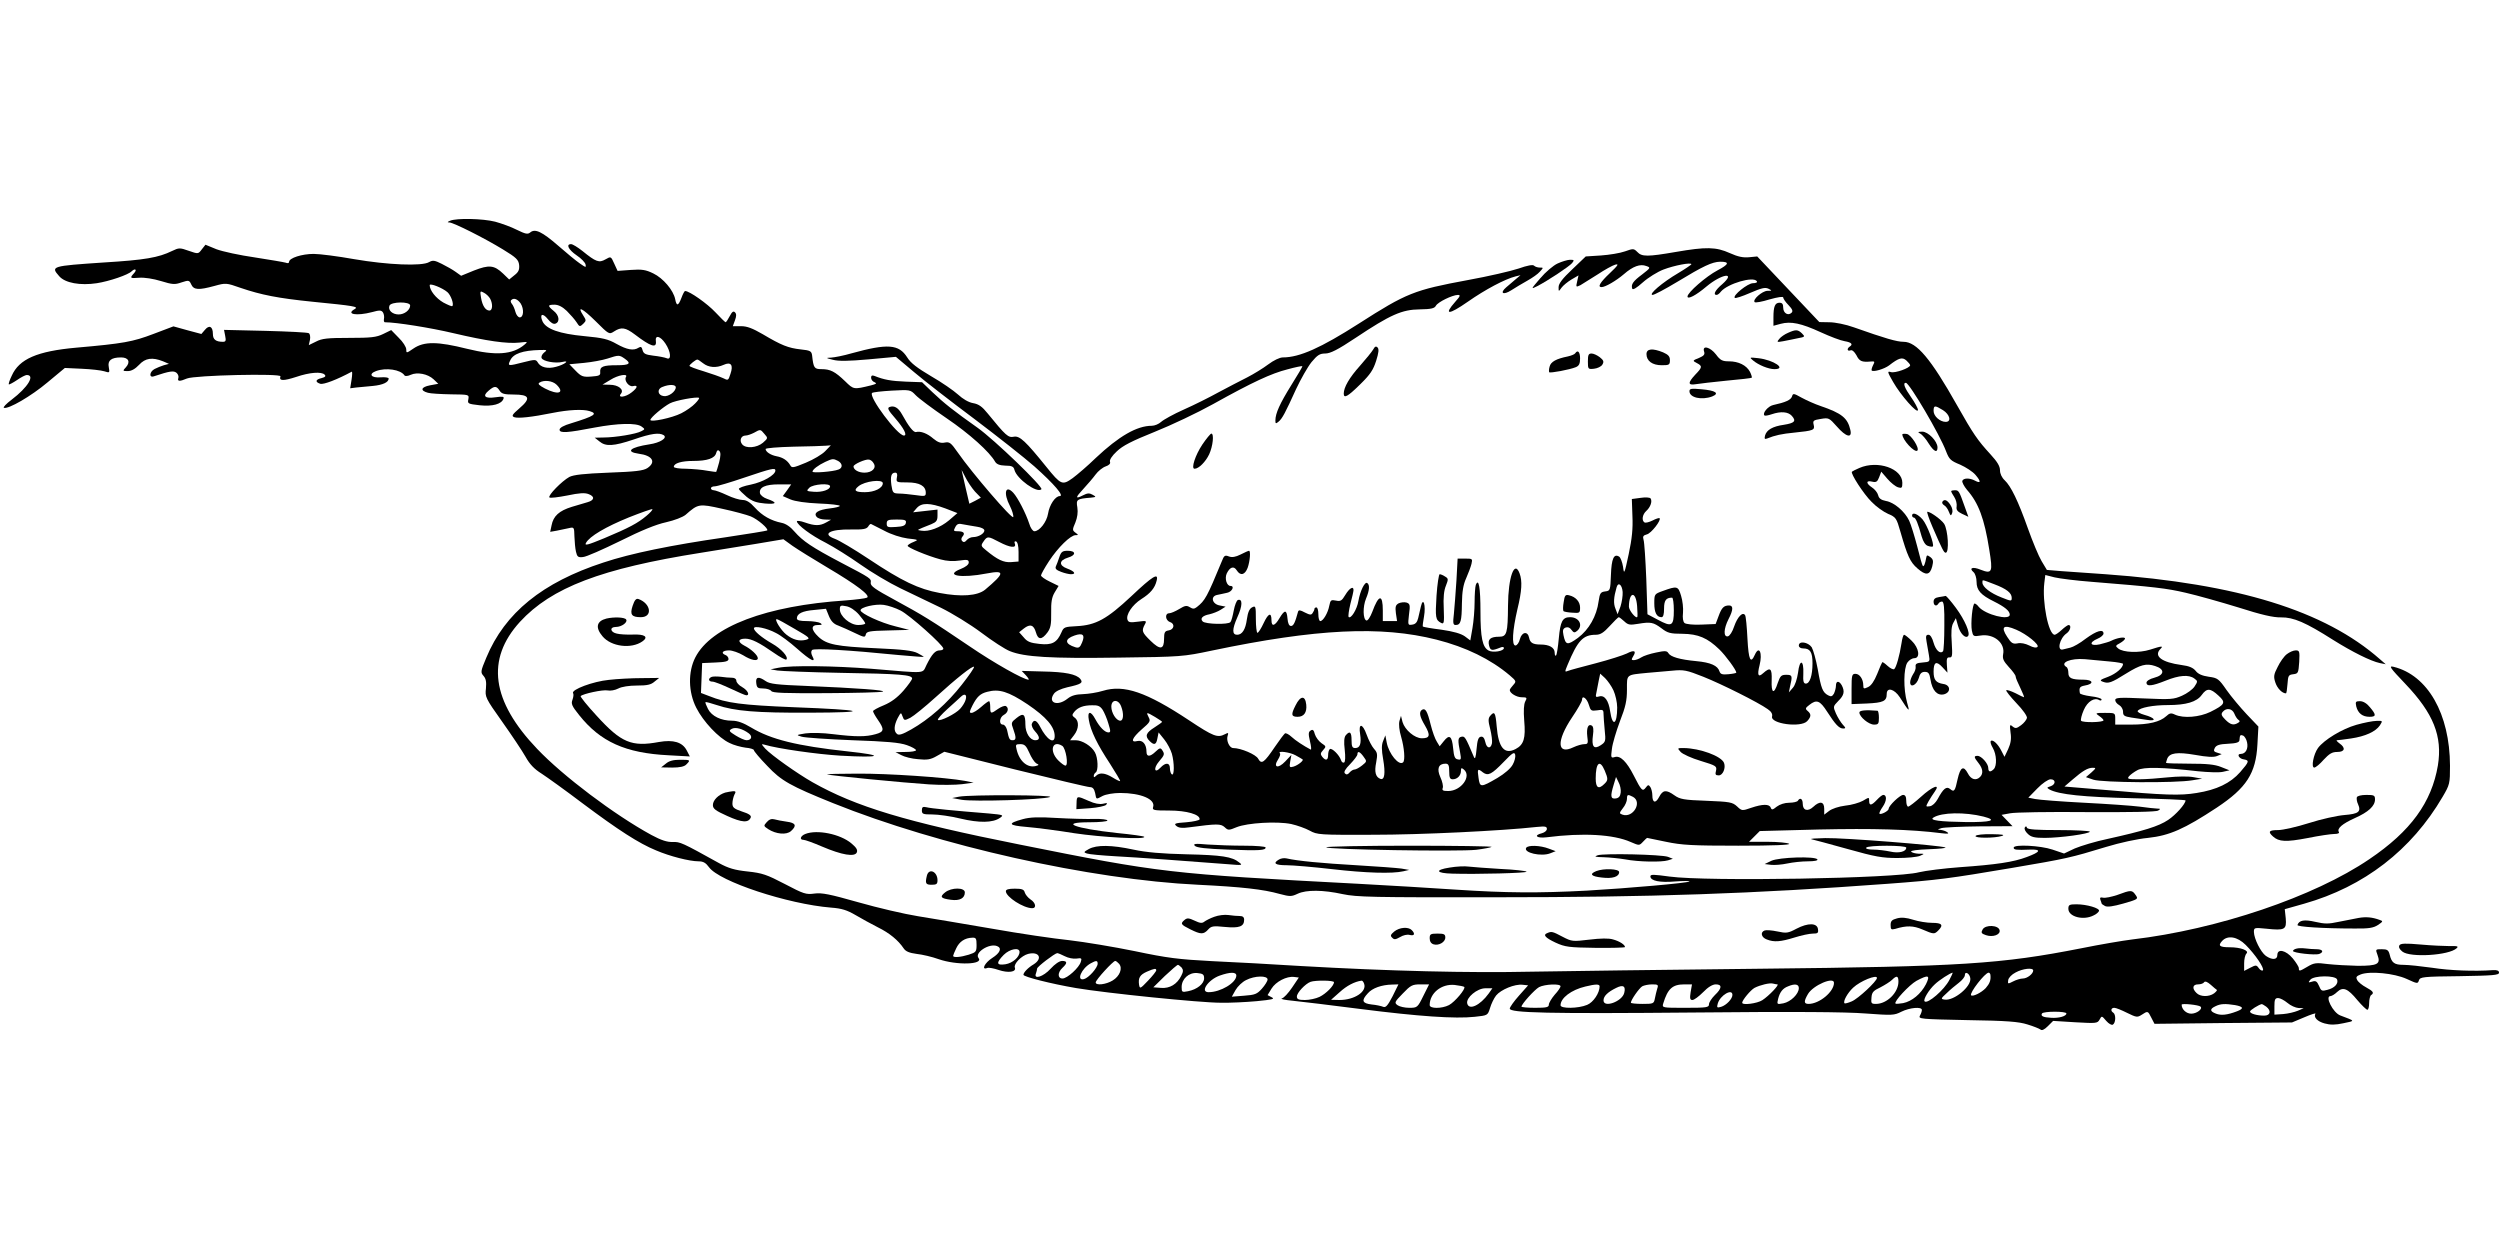 <?xml version="1.0" standalone="no"?>
<!DOCTYPE svg PUBLIC "-//W3C//DTD SVG 20010904//EN"
 "http://www.w3.org/TR/2001/REC-SVG-20010904/DTD/svg10.dtd">
<svg version="1.0" xmlns="http://www.w3.org/2000/svg"
 width="1280pt" height="640pt" viewBox="0 0 1280 640"
 preserveAspectRatio="xMidYMid meet">
<g transform="translate(0,640) scale(0.1,-0.1)"
fill="#000000" stroke="none">
<path d="M2305 5270 c-15 -6 -16 -9 -4 -9 22 -1 179 -80 274 -138 69 -42 80
-53 83 -80 2 -24 -3 -36 -24 -52 l-27 -22 -31 30 c-46 44 -72 46 -149 16 l-66
-27 -28 20 c-15 11 -47 29 -71 41 -36 18 -46 20 -65 9 -37 -22 -214 -14 -383
15 -84 15 -177 27 -208 27 -60 0 -126 -21 -126 -41 0 -7 -7 -8 -17 -4 -10 3
-81 15 -158 27 -77 11 -165 30 -197 42 l-56 23 -19 -24 c-18 -24 -18 -24 -67
-7 -45 16 -50 16 -85 -1 -70 -34 -138 -46 -351 -59 -266 -18 -272 -19 -227
-70 30 -35 108 -49 193 -36 64 10 161 43 178 61 18 17 29 9 13 -9 -24 -26 -22
-28 26 -24 26 2 72 -5 111 -17 59 -18 71 -19 105 -7 37 12 40 12 50 -10 13
-29 38 -30 119 -8 58 16 60 16 134 -10 106 -36 191 -53 369 -71 213 -21 236
-25 216 -37 -49 -27 8 -37 88 -16 39 11 48 10 56 -2 5 -8 7 -23 5 -32 -2 -10
0 -18 5 -18 57 0 233 -28 351 -56 170 -40 275 -55 338 -48 43 5 44 5 25 -11
-61 -51 -147 -57 -293 -21 -152 38 -221 39 -276 1 -35 -24 -36 -24 -36 -4 0
12 -17 39 -39 60 l-38 39 -41 -20 c-35 -17 -62 -20 -174 -20 -111 0 -140 -3
-170 -19 l-37 -18 6 27 c3 15 0 31 -6 34 -5 4 -105 9 -222 12 l-212 5 6 -31
c5 -25 3 -30 -12 -30 -36 0 -51 12 -51 40 0 39 -19 48 -41 21 l-18 -21 -71 19
-72 20 -103 -39 c-105 -40 -154 -49 -394 -70 -201 -18 -293 -58 -331 -144 -11
-22 -17 -42 -15 -44 2 -2 21 8 42 22 20 14 43 26 50 26 44 0 6 -63 -77 -126
-28 -21 -46 -40 -40 -42 23 -8 140 60 223 130 l89 74 86 -4 c48 -2 100 -8 116
-13 28 -9 28 -8 23 21 -7 34 12 50 63 50 38 0 49 -23 25 -50 -18 -19 -17 -20
9 -20 19 0 38 11 58 32 32 35 68 40 123 18 l30 -13 -26 -7 c-14 -4 -35 -13
-47 -19 -27 -14 -30 -46 -5 -38 84 28 102 30 117 18 8 -7 12 -19 9 -27 -6 -17
7 -18 44 -2 41 17 485 27 479 11 -9 -24 15 -24 80 -3 70 24 130 28 146 12 8
-8 3 -13 -16 -18 -31 -7 -34 -20 -6 -29 17 -5 87 22 161 62 3 2 3 -16 -1 -41
l-7 -44 31 4 c17 2 55 5 85 8 52 5 81 19 81 38 0 5 -19 8 -41 6 -49 -4 -64 17
-24 32 51 19 126 8 146 -22 3 -5 17 -4 32 3 33 15 87 5 117 -23 l24 -23 -43
-8 c-46 -9 -51 -27 -10 -38 13 -4 66 -7 118 -8 93 -1 93 -1 89 -25 -5 -23 -2
-24 58 -31 66 -7 113 6 122 34 4 11 -5 12 -41 7 -54 -8 -69 6 -35 34 29 25 40
25 56 0 10 -16 23 -20 72 -20 82 0 90 -19 29 -71 -37 -32 -41 -39 -26 -45 20
-7 88 0 197 22 80 16 155 20 189 9 43 -13 26 -25 -94 -62 -38 -11 -60 -23 -60
-33 0 -19 40 -16 180 11 118 22 213 25 240 5 18 -13 18 -14 -2 -24 -25 -14
-133 -32 -193 -32 l-45 -1 24 -19 c32 -27 72 -25 176 10 90 31 130 36 153 22
21 -14 -18 -39 -73 -47 -98 -15 -125 -38 -55 -48 71 -9 91 -43 44 -74 -21 -13
-60 -18 -198 -23 -127 -5 -179 -11 -201 -22 -38 -21 -111 -95 -102 -105 4 -4
45 1 91 10 62 13 90 15 110 7 32 -12 30 -31 -5 -41 -13 -4 -50 -15 -81 -24
-65 -20 -95 -47 -104 -95 l-7 -33 34 6 c19 4 46 10 62 13 26 6 27 5 28 -42 1
-27 4 -62 8 -79 6 -26 11 -30 36 -27 17 1 102 39 190 82 108 54 184 85 235 96
44 10 85 26 100 38 65 57 68 58 188 31 61 -13 126 -31 146 -39 36 -15 92 -63
84 -72 -3 -2 -99 -18 -214 -35 -277 -40 -483 -82 -624 -129 -313 -102 -505
-258 -600 -487 -30 -71 -30 -76 -14 -94 12 -14 15 -30 12 -64 -5 -43 -3 -49
83 -170 49 -69 103 -150 120 -180 21 -38 45 -63 82 -86 29 -19 124 -87 211
-153 182 -136 287 -204 375 -240 70 -30 171 -56 218 -56 24 0 37 -8 53 -30 52
-73 403 -189 625 -207 55 -4 82 -13 125 -38 30 -18 82 -46 115 -63 59 -29 104
-66 132 -108 10 -15 28 -23 66 -28 29 -3 80 -15 113 -27 92 -32 232 -28 204 6
-22 27 55 77 95 61 26 -10 16 -35 -25 -61 -38 -24 -58 -64 -25 -51 8 3 34 -2
57 -10 50 -17 93 -11 84 12 -7 19 34 61 68 70 56 14 76 -23 29 -53 -29 -17
-53 -42 -53 -54 0 -10 141 -46 270 -68 154 -26 634 -75 740 -75 47 -1 129 3
184 8 81 8 95 11 77 20 l-21 11 20 33 c22 36 78 65 116 60 l24 -3 -35 -52
c-19 -28 -42 -53 -52 -55 -10 -3 16 -8 57 -12 41 -4 197 -23 345 -42 298 -38
486 -51 586 -40 66 7 66 7 78 45 6 21 20 50 31 64 24 30 96 60 136 55 l28 -3
-47 -53 c-26 -29 -47 -59 -47 -66 0 -22 193 -27 953 -20 495 5 768 3 868 -5
137 -10 147 -10 184 9 42 21 105 27 105 9 0 -6 -4 -19 -10 -29 -9 -17 2 -18
243 -23 202 -3 263 -8 307 -22 30 -9 60 -21 67 -26 7 -7 20 -1 38 17 l27 27
113 -7 c108 -6 114 -6 125 14 11 20 11 20 34 -7 13 -15 28 -23 34 -19 15 9 16
52 2 61 -15 9 -12 25 5 25 9 0 38 -12 66 -26 47 -23 52 -24 74 -10 32 21 32
21 50 -15 l16 -31 352 4 352 3 62 26 c35 15 60 23 58 19 -11 -18 10 -40 47
-50 29 -8 55 -8 96 1 62 13 63 10 -16 40 -37 14 -80 99 -50 99 6 0 22 9 34 21
30 28 54 19 104 -42 23 -27 46 -49 51 -49 5 0 9 15 9 34 0 19 5 38 10 41 17
11 11 20 -26 40 -19 10 -40 27 -45 37 -8 15 -5 20 18 29 47 18 171 6 235 -23
55 -25 57 -26 63 -7 6 17 20 19 208 21 172 3 202 5 202 18 0 10 -9 14 -30 13
-97 -7 -223 -2 -312 12 -57 8 -123 15 -147 15 -47 0 -61 10 -71 53 -6 23 -13
27 -40 27 -33 0 -33 0 -22 -30 17 -46 1 -55 -101 -55 -48 1 -117 5 -154 9 -59
8 -71 6 -103 -13 -42 -25 -45 -25 -45 -8 0 7 -14 29 -31 50 -35 42 -79 52 -79
17 0 -25 -27 -26 -59 -4 -26 19 -60 87 -61 122 0 23 2 23 64 17 94 -10 104 -5
99 53 l-5 47 99 28 c307 87 550 275 709 547 37 63 38 68 38 160 -1 265 -114
463 -289 506 -26 6 -19 -4 60 -87 145 -152 191 -269 167 -418 -32 -189 -139
-337 -351 -480 -282 -192 -778 -360 -1214 -411 -49 -6 -166 -26 -260 -45 -412
-81 -613 -94 -1652 -105 -473 -5 -997 -12 -1165 -15 -315 -7 -727 3 -1180 29
-140 9 -345 20 -455 25 -171 9 -228 16 -394 51 -107 22 -258 47 -335 56 -78 8
-256 34 -396 59 -140 24 -311 53 -380 64 -69 11 -206 43 -304 71 -148 42 -188
50 -226 45 -43 -6 -55 -2 -152 49 -92 48 -115 56 -190 64 -67 7 -99 17 -145
42 -193 107 -200 110 -239 109 -28 -1 -59 9 -109 36 -189 103 -453 302 -585
441 -234 245 -263 458 -88 650 162 176 416 273 928 354 74 12 199 32 278 45
l143 24 47 -34 c26 -18 106 -68 177 -110 152 -90 224 -145 204 -155 -8 -4 -56
-10 -107 -14 -410 -27 -691 -134 -772 -292 -38 -74 -36 -178 5 -258 36 -71
114 -154 170 -180 21 -11 59 -21 82 -24 24 -2 43 -8 43 -13 0 -5 30 -41 68
-80 72 -77 119 -103 337 -191 542 -218 1319 -392 1870 -418 222 -11 332 -23
417 -47 53 -14 60 -14 92 1 44 21 131 20 231 -2 72 -15 150 -17 785 -16 792 0
1318 18 2005 69 257 19 315 27 635 81 282 48 300 52 484 108 69 21 159 41 214
46 110 12 185 45 352 155 152 101 200 175 208 323 l5 92 -60 63 c-32 34 -79
90 -103 124 -40 58 -46 62 -91 68 -34 5 -55 14 -67 30 -13 16 -33 25 -72 30
-103 14 -145 46 -108 83 16 16 6 15 -53 -4 -56 -18 -139 -15 -164 6 -15 12
-14 15 9 27 14 8 26 18 26 24 0 10 -42 3 -71 -12 -9 -5 -35 -12 -58 -18 -50
-11 -58 9 -11 29 17 7 30 19 30 26 0 25 -35 15 -91 -26 -29 -23 -65 -43 -79
-46 -14 -3 -30 -7 -37 -9 -33 -10 -19 57 19 83 18 13 25 42 9 42 -4 0 -20 -11
-35 -25 -15 -14 -31 -25 -36 -25 -32 0 -65 169 -53 266 l5 40 47 -12 c25 -6
111 -17 191 -23 324 -26 382 -33 481 -56 57 -13 178 -47 269 -75 119 -38 180
-52 219 -51 64 1 126 -26 266 -115 99 -62 193 -109 240 -119 l30 -6 -30 26
c-282 248 -727 386 -1405 435 -85 6 -188 13 -228 16 l-72 6 -27 45 c-15 25
-46 100 -70 167 -50 141 -87 217 -119 247 -15 14 -24 34 -24 51 0 21 -14 44
-48 81 -67 73 -89 105 -172 252 -134 238 -207 325 -274 325 -34 0 -93 17 -254
74 -41 15 -97 26 -125 26 l-52 1 -159 168 -159 168 -41 -4 c-30 -3 -57 2 -99
21 -71 32 -121 33 -277 6 -145 -25 -174 -25 -197 0 -18 18 -21 18 -63 3 -25
-9 -80 -18 -123 -21 l-78 -5 -69 -66 c-50 -47 -70 -73 -70 -91 0 -24 0 -24 15
-3 8 11 31 30 51 42 l36 21 -7 -31 c-7 -30 -6 -30 17 -19 12 7 52 32 88 55 36
24 76 46 90 50 20 5 15 -3 -27 -43 -51 -48 -65 -72 -43 -72 19 0 74 32 114 66
47 41 84 54 115 42 23 -8 23 -9 -21 -43 -47 -35 -58 -51 -51 -73 3 -8 23 4 54
32 28 25 75 54 106 66 55 21 143 38 143 27 0 -2 -30 -23 -67 -45 -82 -48 -155
-111 -132 -112 9 0 65 30 125 66 135 82 180 103 221 104 50 0 46 -13 -13 -44
-59 -31 -154 -114 -154 -134 0 -17 44 6 97 51 78 65 154 77 81 12 -36 -30 -49
-55 -29 -55 5 0 15 7 22 17 35 41 167 80 184 53 4 -6 -5 -10 -20 -10 -26 0
-105 -63 -93 -75 3 -4 39 8 78 25 58 25 77 30 94 22 20 -10 20 -11 -5 -11 -27
-1 -78 -46 -65 -58 3 -4 38 2 76 14 43 12 70 16 70 10 0 -6 12 -24 27 -39 20
-21 24 -31 16 -39 -18 -18 -43 -2 -43 26 0 18 -5 25 -19 25 -23 0 -31 -19 -31
-75 l0 -43 37 10 c52 14 105 3 205 -43 48 -22 103 -43 123 -46 35 -6 44 -16
25 -28 -15 -10 -12 -25 4 -19 9 4 20 -6 31 -25 15 -31 28 -36 73 -32 21 2 22
0 12 -19 -6 -12 -9 -24 -7 -27 9 -9 65 8 89 26 50 39 68 44 89 25 10 -9 19
-20 19 -24 0 -14 -78 -42 -99 -35 -19 6 -18 1 12 -51 38 -67 126 -167 127
-143 0 8 -16 38 -35 65 -33 47 -44 74 -27 74 18 0 175 -267 206 -351 16 -41
23 -48 72 -68 29 -13 65 -36 79 -53 29 -34 27 -45 -3 -29 -28 15 -59 14 -65
-1 -2 -7 9 -28 24 -46 59 -67 89 -147 114 -306 19 -116 15 -126 -44 -103 -41
17 -62 9 -36 -13 8 -7 15 -29 15 -49 0 -43 21 -67 90 -101 54 -27 80 -48 80
-67 0 -32 -125 0 -159 40 -7 10 -17 17 -21 17 -11 0 -21 -103 -14 -139 6 -29
8 -31 44 -25 68 11 128 -38 116 -96 -4 -23 2 -35 29 -65 19 -20 35 -42 35 -48
0 -7 11 -33 24 -59 13 -27 21 -48 19 -48 -2 0 -22 9 -44 21 -23 11 -43 18 -47
15 -3 -3 21 -33 52 -66 33 -34 56 -67 54 -76 -2 -9 -15 -26 -30 -37 -23 -17
-29 -18 -43 -7 -15 13 -16 10 -11 -31 5 -32 1 -55 -12 -84 l-19 -40 -16 31
c-18 36 -45 60 -54 50 -4 -4 1 -20 10 -35 20 -34 22 -92 5 -109 -17 -17 -28
-15 -28 6 0 22 -35 62 -55 62 -20 0 -19 -7 5 -37 23 -29 25 -54 8 -71 -21 -21
-47 -13 -63 19 -22 41 -38 32 -52 -30 -13 -62 -18 -68 -38 -51 -19 16 -35 3
-64 -51 -11 -20 -27 -35 -40 -37 -22 -3 -22 -3 -7 25 9 15 23 38 32 50 31 43
-12 27 -71 -27 -30 -27 -60 -50 -65 -50 -6 0 -10 14 -10 30 0 21 -5 30 -16 30
-16 0 -74 -55 -74 -71 0 -11 -40 -32 -47 -25 -3 2 5 19 17 36 20 29 22 60 2
60 -5 0 -19 -11 -32 -25 -28 -30 -40 -32 -40 -5 0 19 0 19 -32 0 -18 -10 -59
-22 -91 -25 -33 -4 -68 -16 -82 -27 l-25 -19 0 30 c0 38 -23 41 -56 10 -28
-26 -54 -19 -54 16 0 25 -14 34 -25 15 -3 -5 -23 -10 -44 -10 -23 0 -48 -8
-64 -20 -21 -17 -26 -18 -31 -5 -7 19 -41 19 -100 -1 -46 -16 -48 -16 -72 7
-24 22 -36 24 -157 29 -116 4 -136 8 -164 28 -42 30 -59 28 -78 -8 -18 -35
-35 -31 -35 8 0 15 -5 34 -10 42 -9 13 -12 13 -24 -3 -16 -21 -22 -15 -61 62
-36 71 -69 104 -97 95 -20 -6 -21 -4 -15 42 3 27 22 90 41 141 29 74 36 106
36 162 0 80 -6 75 105 86 33 3 90 8 126 11 60 6 74 3 160 -31 95 -38 281 -131
330 -166 18 -12 25 -25 22 -37 -10 -38 148 -59 180 -24 21 23 21 36 2 52 -13
11 -12 15 9 31 37 29 54 23 91 -35 42 -65 61 -86 82 -86 14 0 14 3 -2 20 -10
11 -26 37 -35 57 -15 35 -15 36 12 64 30 29 34 49 18 80 -14 25 -30 24 -30 -2
0 -11 -5 -29 -10 -40 -9 -15 -15 -17 -30 -9 -28 15 -36 35 -53 133 -9 49 -23
99 -31 113 -19 27 -66 34 -66 9 0 -9 9 -15 23 -15 35 0 47 -19 47 -76 0 -63
-14 -104 -34 -104 -12 0 -15 12 -13 51 3 72 -19 76 -27 5 -5 -33 -15 -65 -27
-78 l-20 -23 6 30 c13 55 12 60 -19 60 -26 0 -31 -5 -44 -42 -19 -60 -34 -54
-31 15 2 61 -7 68 -44 35 -25 -23 -31 -10 -18 41 16 63 -2 103 -24 54 -22 -49
-32 -29 -38 81 -3 61 -8 115 -12 121 -12 20 -39 -8 -56 -57 -9 -28 -23 -49
-32 -51 -24 -5 -22 39 3 88 25 48 25 70 3 70 -27 0 -38 -11 -54 -55 l-15 -40
-73 -3 c-41 -2 -78 2 -86 8 -8 7 -11 26 -8 53 2 23 -2 62 -10 87 -15 50 -20
51 -94 24 -42 -15 -43 -16 -43 -63 0 -47 12 -71 37 -71 9 0 13 15 13 44 0 42
10 56 41 56 5 0 9 -29 9 -65 0 -81 -10 -87 -82 -48 l-53 28 -6 180 c-4 99 -10
190 -14 201 -5 17 -2 23 17 28 22 5 75 73 65 83 -3 2 -19 -3 -36 -12 -18 -9
-36 -13 -41 -10 -16 10 -11 41 9 59 21 19 32 49 22 64 -3 5 -26 7 -51 3 l-45
-6 3 -87 c3 -64 -2 -115 -19 -195 -22 -103 -24 -106 -29 -65 -4 24 -13 48 -20
52 -27 17 -39 -10 -42 -93 -3 -80 -4 -82 -29 -85 -24 -3 -28 -9 -34 -50 -10
-77 -50 -146 -106 -188 -54 -39 -63 -38 -74 14 -5 25 -3 33 11 39 11 4 22 0
30 -12 11 -15 16 -16 29 -5 32 27 11 70 -36 70 -39 0 -50 -21 -58 -109 -4 -44
-10 -83 -14 -87 -4 -4 -7 2 -7 14 0 26 -27 42 -72 42 -40 0 -54 9 -59 35 -7
35 -37 30 -47 -7 -4 -18 -15 -33 -23 -33 -20 0 -15 77 10 185 23 94 26 146 11
185 -26 69 -58 -20 -59 -166 -1 -141 -6 -159 -45 -159 -45 0 -60 -13 -52 -45
7 -27 14 -28 59 -10 9 4 17 3 17 -3 0 -16 -56 -25 -78 -13 -32 17 -42 66 -42
200 0 122 -9 174 -24 136 -3 -9 -6 -49 -6 -87 0 -39 -5 -100 -11 -134 l-11
-63 -28 21 c-20 14 -58 25 -120 34 -50 6 -93 14 -95 16 -2 1 1 25 6 52 10 56
-4 103 -16 51 -4 -17 -10 -43 -14 -60 -5 -21 -14 -31 -30 -33 -23 -4 -23 -2
-17 51 7 50 5 56 -13 62 -11 3 -29 1 -40 -4 -16 -9 -18 -18 -14 -51 l6 -40
-37 0 -36 0 0 54 c0 86 -21 83 -54 -7 -10 -26 -23 -46 -30 -44 -18 6 -19 71
-2 112 18 43 20 71 6 80 -12 8 -36 -40 -45 -92 -7 -43 -38 -93 -50 -82 -3 4 1
34 9 67 9 33 16 65 16 71 0 22 -21 10 -42 -25 -18 -30 -24 -34 -48 -29 -25 5
-28 3 -34 -26 -7 -38 -32 -79 -46 -79 -6 0 -10 16 -10 35 0 19 -4 35 -10 35
-5 0 -10 -3 -10 -7 0 -5 -4 -14 -9 -21 -7 -12 -14 -11 -40 2 -24 13 -32 14
-35 4 -15 -55 -23 -73 -36 -73 -10 0 -16 13 -18 38 -4 46 -14 47 -41 2 -24
-41 -41 -45 -41 -11 0 43 -16 37 -40 -14 -13 -28 -27 -50 -32 -50 -4 0 -8 32
-8 70 0 67 -1 70 -20 60 -13 -7 -21 -25 -26 -61 -7 -52 -24 -79 -50 -79 -26 0
-26 28 1 89 27 59 28 97 3 89 -7 -3 -16 -27 -21 -53 -5 -27 -12 -54 -17 -60
-11 -14 -128 -11 -142 3 -15 15 -2 30 35 37 17 4 43 14 57 23 l25 16 -30 6
c-39 7 -49 47 -13 54 13 3 35 7 51 11 25 5 40 35 17 35 -19 0 -31 38 -19 64
16 33 36 40 51 16 19 -30 42 -24 56 13 12 34 16 87 7 87 -3 0 -22 -8 -43 -19
-26 -13 -44 -16 -60 -10 -20 8 -25 5 -36 -24 -76 -184 -86 -202 -128 -235 -13
-10 -20 -11 -36 -1 -16 10 -25 9 -54 -9 -20 -12 -43 -22 -52 -22 -23 0 -20
-37 5 -45 26 -9 21 -39 -9 -43 -18 -3 -22 -10 -22 -43 0 -55 -20 -58 -69 -10
-44 43 -47 51 -30 83 11 20 10 21 -35 15 -38 -5 -48 -4 -53 9 -10 26 24 77 71
107 46 29 69 56 78 94 11 43 -20 24 -129 -79 -126 -118 -182 -149 -281 -154
-61 -3 -66 -5 -77 -31 -23 -53 -48 -67 -112 -60 -47 5 -63 11 -81 33 l-24 27
24 19 c32 25 51 19 62 -20 11 -39 30 -39 59 0 16 22 20 41 19 99 -1 56 3 81
18 106 l20 33 -45 22 c-25 12 -45 26 -45 32 0 5 18 38 41 73 46 70 110 133
136 133 16 0 15 1 -1 13 -16 12 -16 15 0 52 10 25 14 52 10 77 -7 41 -3 44 69
50 28 3 29 4 9 15 -16 9 -26 9 -49 -3 -41 -21 -40 -12 2 33 21 23 49 55 62 73
13 18 37 37 52 42 18 6 26 15 22 24 -3 9 10 30 35 53 30 29 77 53 194 100 85
34 220 98 299 142 203 113 298 157 381 178 40 11 74 18 76 16 2 -1 -24 -45
-56 -96 -59 -95 -82 -145 -82 -182 0 -16 2 -18 16 -6 19 15 35 46 90 167 24
51 59 113 79 138 30 36 42 44 70 44 26 0 64 19 157 81 177 118 236 144 327
145 59 1 76 5 83 19 11 19 83 54 112 55 15 0 13 -6 -13 -35 -61 -69 -35 -69
64 0 90 63 190 116 245 130 l25 6 -25 -21 c-14 -12 -35 -30 -48 -41 -35 -30
-16 -42 26 -15 20 13 57 35 82 49 25 14 54 34 64 46 19 21 19 21 0 21 -11 0
-24 4 -30 10 -6 6 -34 1 -79 -15 -39 -13 -155 -40 -260 -59 -275 -51 -313 -66
-558 -223 -194 -124 -303 -173 -389 -173 -16 0 -47 -15 -75 -36 -25 -19 -74
-49 -107 -66 -34 -17 -99 -51 -146 -76 -47 -26 -127 -66 -179 -89 -52 -23
-104 -52 -116 -63 -12 -11 -33 -20 -48 -20 -76 0 -168 -53 -287 -165 -41 -40
-95 -86 -118 -103 -53 -38 -60 -35 -135 58 -105 130 -136 160 -166 154 -29 -6
-41 5 -134 119 -28 35 -46 48 -75 53 -23 4 -52 21 -77 44 -22 20 -84 63 -138
94 -71 42 -104 67 -122 96 -43 68 -100 72 -285 21 -41 -12 -88 -21 -105 -22
-28 -1 -28 -2 9 -11 29 -8 80 -7 182 2 l141 13 94 -79 c52 -44 191 -152 309
-240 118 -89 256 -198 306 -242 102 -91 154 -152 130 -152 -23 0 -53 -45 -60
-90 -7 -43 -44 -90 -70 -90 -8 0 -20 17 -26 38 -18 55 -59 134 -82 159 -40 43
-52 -1 -17 -68 11 -22 19 -48 17 -56 -3 -17 -211 225 -284 330 -35 50 -42 56
-67 51 -20 -4 -35 1 -58 20 -31 27 -65 40 -89 34 -13 -3 -38 29 -72 91 -19 34
-40 46 -64 37 -12 -5 -7 -16 29 -57 45 -52 64 -89 45 -89 -33 0 -182 199 -163
218 4 4 49 9 101 12 94 5 95 5 122 -23 15 -16 86 -69 158 -118 118 -80 221
-173 249 -223 8 -13 23 -19 52 -20 34 0 43 -5 47 -22 12 -46 116 -121 138 -99
11 11 -241 254 -327 315 -123 87 -171 125 -232 183 l-52 50 -83 3 c-76 3 -113
10 -160 29 -13 5 -18 2 -18 -9 0 -9 8 -20 18 -23 13 -6 9 -9 -18 -16 -90 -22
-89 -22 -133 21 -52 50 -76 62 -121 62 -37 0 -41 6 -48 70 -3 22 -9 26 -58 31
-64 7 -99 21 -195 78 -52 30 -80 41 -111 41 l-42 0 11 30 c8 22 8 33 0 41 -8
8 -15 3 -27 -20 -9 -17 -18 -31 -21 -31 -2 0 -26 23 -52 51 -41 44 -133 109
-155 109 -4 0 -12 -16 -19 -35 -16 -42 -25 -44 -32 -7 -9 46 -62 108 -112 132
-39 19 -58 22 -115 18 l-68 -5 -17 37 c-17 38 -17 38 -45 22 -33 -19 -49 -13
-118 43 -24 19 -50 35 -58 35 -28 0 -13 -29 28 -57 24 -16 44 -37 46 -47 4
-17 1 -16 -29 5 -19 13 -69 54 -111 91 -82 71 -118 89 -143 68 -13 -11 -25 -8
-68 13 -29 15 -79 33 -112 42 -63 16 -197 19 -230 5z m-14 -366 c18 -16 34
-62 25 -71 -3 -3 -23 6 -46 18 -38 22 -70 62 -70 89 0 12 66 -14 91 -36z m219
-34 c14 -27 12 -60 -4 -60 -20 0 -36 24 -43 65 -6 36 -5 37 15 26 12 -6 26
-20 32 -31z m156 -24 c18 -29 15 -71 -5 -71 -8 0 -18 13 -22 28 -4 16 -12 34
-18 41 -6 7 -8 16 -4 19 13 14 33 6 49 -17z m-566 -10 c0 -23 -29 -46 -59 -46
-32 0 -56 22 -47 45 8 21 106 22 106 1z m802 -28 c18 -18 41 -44 50 -58 15
-24 17 -24 34 -8 16 16 16 18 0 43 -34 52 -5 38 64 -30 68 -68 69 -68 94 -52
37 24 58 21 107 -16 80 -61 112 -72 107 -34 -5 34 23 27 49 -12 28 -42 32 -87
6 -75 -10 4 -40 10 -68 13 -40 5 -50 10 -55 28 -4 17 -9 20 -20 13 -26 -17
-59 -11 -113 19 -44 25 -70 31 -165 40 -128 12 -195 36 -214 75 -17 38 0 46
27 12 15 -19 29 -27 39 -23 24 9 19 43 -9 65 -32 26 -32 32 4 32 20 0 41 -11
63 -32z m-116 -213 c-10 -8 -16 -20 -13 -28 6 -17 71 -29 107 -20 41 10 10
-14 -33 -25 -43 -12 -80 -3 -94 23 -9 15 -15 15 -70 1 -82 -21 -85 -21 -71 8
15 35 64 52 153 54 37 1 38 0 21 -13z m412 -31 c36 -25 26 -34 -40 -34 -71 0
-87 -7 -85 -35 2 -17 -5 -20 -46 -23 -42 -3 -51 0 -80 30 l-32 33 75 7 c41 4
95 14 120 22 58 19 61 19 88 0z m402 -24 c28 -22 67 -25 105 -8 37 17 51 0 35
-46 -11 -35 -12 -35 -38 -22 -15 7 -60 23 -99 35 -40 12 -73 24 -73 28 0 6 32
32 40 32 3 1 16 -8 30 -19z m-395 -70 c-11 -18 15 -52 36 -47 27 7 24 -8 -7
-32 -31 -25 -74 -30 -55 -7 18 21 -13 46 -57 46 l-37 1 40 24 c39 25 92 34 80
15z m-355 -40 c43 -43 8 -54 -60 -19 -30 16 -38 24 -28 30 23 15 67 10 88 -11z
m610 -13 c0 -22 -37 -49 -62 -45 -31 4 -36 36 -6 47 34 14 68 13 68 -2z m99
-83 c-13 -14 -45 -37 -71 -50 -47 -24 -158 -47 -158 -34 0 12 66 67 100 85 28
15 139 35 149 28 3 -2 -6 -15 -20 -29z m6389 -34 c35 -22 45 -60 14 -60 -29 0
-62 29 -62 56 0 29 6 30 48 4z m-6034 -122 c19 -21 18 -22 -8 -45 -31 -26 -87
-31 -106 -8 -16 19 -6 45 17 45 10 0 29 7 43 14 34 19 33 19 54 -6z m311 -88
c-15 -16 -60 -43 -99 -59 -65 -27 -72 -28 -80 -13 -14 24 -37 40 -70 46 -31 6
-56 23 -56 37 0 5 64 10 143 12 78 1 153 4 166 5 l25 2 -29 -30z m-543 -57
c-7 -26 -14 -48 -15 -49 -1 -1 -22 2 -47 6 -25 5 -73 9 -107 10 -35 0 -63 4
-63 10 0 18 39 30 99 30 72 0 111 13 118 41 4 14 9 17 16 10 8 -8 7 -25 -1
-58z m609 7 c23 -13 25 -36 2 -44 -27 -11 -133 -19 -133 -11 0 11 29 33 65 50
37 17 41 18 66 5z m182 -12 c16 -24 -8 -48 -47 -48 -31 0 -56 15 -56 32 0 11
61 38 79 35 8 -1 19 -9 24 -19z m-503 -37 c0 -23 -63 -59 -125 -72 -36 -7 -64
-17 -62 -23 2 -5 20 -23 40 -40 29 -23 50 -30 94 -34 61 -5 65 5 10 24 -18 6
-34 19 -36 29 -5 30 27 45 97 45 l63 0 -21 -30 -22 -30 39 -17 c24 -10 78 -18
146 -21 59 -2 107 -8 107 -12 0 -4 -23 -10 -51 -13 -60 -7 -85 -23 -68 -43 6
-8 26 -14 43 -14 l31 -1 -25 -14 c-32 -18 -58 -18 -109 0 -22 8 -41 10 -41 6
0 -18 74 -73 148 -110 42 -22 122 -72 177 -111 55 -39 147 -94 205 -122 58
-28 151 -73 208 -100 57 -28 150 -85 206 -127 57 -43 123 -86 147 -95 74 -30
208 -38 554 -33 324 4 333 5 480 36 535 112 866 128 1150 56 150 -38 277 -100
375 -183 34 -29 34 -31 18 -49 -10 -11 -18 -22 -18 -26 0 -16 35 -37 61 -37
27 0 29 -2 18 -22 -7 -14 -9 -47 -5 -98 8 -90 -2 -123 -44 -145 -57 -30 -88 6
-97 116 -6 71 -11 80 -33 54 -11 -13 -11 -26 0 -68 7 -29 11 -61 9 -72 -6 -31
-27 -28 -34 5 -5 22 -12 30 -23 28 -13 -2 -18 -18 -22 -63 -4 -45 -8 -55 -14
-40 -43 102 -46 106 -63 103 -19 -4 -20 -16 -7 -82 6 -34 5 -38 -12 -34 -15 2
-20 14 -24 57 -6 63 -19 73 -48 36 l-21 -26 -14 23 c-9 13 -23 52 -32 88 -17
69 -27 86 -44 76 -17 -11 -13 -34 15 -81 29 -50 25 -65 -16 -65 -37 0 -87 43
-99 83 l-8 32 -8 -27 c-4 -16 -1 -48 9 -81 16 -56 21 -119 10 -130 -21 -20
-73 43 -84 101 l-7 37 -11 -28 c-9 -21 -9 -45 0 -96 12 -70 7 -106 -14 -99
-25 9 -32 36 -22 84 8 43 6 51 -11 70 -11 12 -28 45 -38 73 -21 59 -43 60 -33
1 7 -48 -1 -70 -25 -70 -15 0 -19 7 -19 40 0 42 -9 50 -30 25 -8 -10 -10 -33
-5 -74 4 -36 3 -61 -3 -65 -6 -3 -13 2 -16 12 -9 27 -46 63 -57 57 -5 -4 -9
-17 -9 -31 0 -27 -12 -31 -30 -9 -10 13 -10 19 4 34 17 19 16 20 -8 36 -14 10
-29 30 -34 46 -5 21 -11 26 -21 19 -12 -7 -13 -17 -4 -55 6 -25 8 -44 4 -43
-36 19 -79 47 -99 66 -13 12 -28 20 -33 17 -5 -4 -28 -34 -51 -68 -56 -83 -69
-92 -86 -62 -11 22 -89 55 -128 55 -19 0 -36 37 -29 61 6 18 4 19 -13 10 -38
-20 -59 -12 -184 71 -219 145 -333 184 -441 151 -29 -9 -75 -16 -102 -17 -36
-1 -59 -7 -79 -23 -51 -41 -103 -22 -70 25 9 13 35 25 68 33 73 16 83 23 67
43 -20 24 -76 36 -193 38 l-107 3 21 -22 c12 -13 18 -23 14 -23 -25 0 -176 85
-302 171 -198 134 -237 158 -384 238 -100 54 -124 71 -122 87 3 22 4 22 -153
104 -148 78 -194 109 -237 158 -21 25 -45 41 -66 45 -54 11 -99 36 -137 78
-24 27 -43 39 -62 39 -16 0 -52 11 -81 25 -30 14 -60 25 -68 25 -8 0 -14 5
-14 10 0 6 9 10 20 10 11 0 79 20 152 45 139 47 158 51 158 36z m1022 -108
l30 -31 -29 -16 -30 -15 -18 77 c-10 42 -19 84 -21 92 -3 8 5 -5 17 -30 12
-25 35 -59 51 -77z m-400 72 c-4 -24 -3 -25 54 -25 62 0 94 -18 94 -53 0 -18
-4 -19 -52 -12 -29 4 -67 8 -85 8 -30 1 -33 3 -39 43 -6 45 -1 64 20 64 9 0
12 -9 8 -25z m-72 -29 c0 -25 -42 -46 -92 -46 -50 0 -59 9 -33 30 32 27 125
38 125 16z m-270 -16 c0 -17 -40 -31 -82 -28 -40 3 -41 4 -24 21 19 18 106 25
106 7z m590 -113 l62 -24 -43 -37 c-44 -37 -104 -60 -142 -53 -25 4 -29 1 51
33 26 11 32 18 32 44 l0 31 -62 -7 -63 -7 19 22 c25 28 67 27 146 -2z m-1530
-38 c-44 -37 -88 -61 -217 -115 -85 -35 -101 -39 -93 -24 18 34 102 83 220
131 63 25 117 44 120 42 3 -3 -11 -18 -30 -34z m1328 -36 c-2 -14 -15 -19 -51
-21 -42 -3 -47 -1 -47 17 0 18 6 21 51 21 43 0 50 -3 47 -17z m-111 -40 c37
-20 85 -35 120 -40 56 -6 57 -7 30 -18 -16 -6 -29 -15 -30 -19 -2 -9 101 -52
168 -70 32 -9 67 -11 98 -6 40 6 47 4 47 -10 0 -11 -16 -23 -41 -33 -86 -34 1
-49 134 -23 94 18 92 2 -9 -83 -39 -32 -123 -38 -233 -17 -108 20 -192 60
-363 174 -75 50 -153 96 -173 103 -69 25 -27 50 82 48 62 -1 79 2 88 15 5 9
12 15 15 13 3 -1 33 -17 67 -34z m476 20 c21 -3 37 -11 37 -19 0 -16 -31 -34
-58 -34 -11 0 -25 -7 -32 -15 -9 -11 -16 -13 -23 -6 -7 7 -6 15 1 24 15 17 6
27 -25 27 -21 0 -22 2 -12 21 9 17 17 20 42 14 18 -3 49 -9 70 -12z m113 -78
c55 -29 89 -33 80 -9 -4 10 -1 14 6 12 8 -3 13 -23 13 -54 l0 -49 -38 -3 c-38
-3 -70 12 -129 61 -26 21 -27 24 -12 45 19 28 23 27 80 -3z m5094 -216 c64
-24 90 -45 90 -70 0 -18 -2 -18 -52 2 -57 22 -98 54 -98 76 0 16 -5 17 60 -8z
m-1902 -40 c1 -19 -4 -52 -11 -74 l-15 -40 -11 29 c-11 27 -9 57 6 109 8 29
28 14 31 -24z m74 -72 c2 -29 3 -54 1 -56 -7 -10 -43 34 -43 53 1 78 36 81 42
3z m-3771 -23 c46 -23 219 -177 219 -195 0 -5 -8 -9 -19 -9 -22 0 -39 -18 -67
-74 -24 -47 8 -44 -284 -20 -188 15 -410 18 -475 5 l-40 -8 35 -6 c19 -3 166
-9 325 -12 305 -5 365 -10 365 -29 0 -6 -20 -34 -45 -63 -31 -35 -62 -58 -100
-74 -30 -12 -55 -26 -55 -30 0 -5 11 -25 25 -45 34 -49 32 -61 -12 -73 -49
-14 -102 -14 -217 0 -53 7 -113 8 -142 4 -48 -8 -49 -8 -19 -17 17 -5 134 -13
260 -18 176 -6 241 -12 278 -25 26 -9 47 -21 47 -26 0 -5 -24 -9 -52 -9 l-53
-1 29 -15 c16 -9 55 -19 86 -21 47 -5 65 -2 96 16 l39 22 363 -91 c199 -49
371 -90 382 -90 15 0 22 -9 27 -30 7 -35 3 -34 39 -15 16 8 55 15 89 15 106 0
182 -32 169 -72 -5 -16 2 -18 83 -18 88 0 158 -20 155 -45 -1 -5 -32 -12 -68
-15 -59 -4 -65 -7 -51 -19 12 -10 31 -12 65 -7 143 19 162 19 182 1 18 -17 21
-17 62 0 55 22 206 31 279 16 31 -7 73 -22 95 -34 38 -21 48 -22 324 -21 244
0 657 20 838 40 43 4 52 3 52 -10 0 -9 -11 -18 -25 -22 -45 -11 -28 -27 23
-21 187 24 343 15 431 -24 44 -19 44 -19 63 1 10 11 20 20 21 20 1 0 45 -9 97
-20 81 -17 135 -20 370 -20 181 0 270 4 260 10 -8 5 -58 10 -110 10 l-95 0 28
28 27 27 303 8 c273 6 469 1 627 -19 33 -4 41 -3 30 5 -8 6 -24 11 -35 12 -17
1 -16 2 5 9 14 4 101 8 194 9 l170 1 -28 29 -28 29 44 8 c23 5 201 8 393 6
223 -1 355 1 365 8 13 8 12 10 -5 10 -11 0 -52 5 -90 10 -39 5 -167 14 -285
20 -118 6 -231 15 -250 19 l-35 7 46 47 c26 27 56 47 68 47 28 0 27 -27 -1
-36 -19 -6 -19 -7 -5 -16 48 -26 174 -39 430 -45 147 -3 267 -8 267 -11 0 -18
-50 -74 -89 -100 -49 -33 -125 -56 -309 -97 -63 -13 -138 -36 -169 -49 l-55
-26 -59 20 c-62 21 -199 28 -199 10 0 -11 12 -13 84 -10 60 2 54 -12 -17 -38
-68 -26 -158 -39 -342 -52 -82 -6 -177 -18 -210 -26 -117 -32 -1088 -48 -1277
-22 -81 11 -98 12 -98 1 0 -23 48 -33 128 -26 42 3 75 3 72 0 -7 -8 -316 -35
-525 -47 -249 -13 -413 -12 -670 5 -121 8 -346 22 -500 30 -969 51 -1013 56
-1735 201 -582 116 -839 194 -1060 319 -79 45 -210 138 -242 172 -21 24 -21
25 -3 20 66 -20 270 -49 388 -56 211 -12 233 1 36 22 -258 28 -392 61 -493
122 -40 24 -70 35 -98 35 -56 0 -104 23 -123 60 -9 18 -15 33 -13 35 2 2 28
-5 58 -15 93 -31 201 -40 473 -39 325 1 290 14 -78 28 -268 11 -344 21 -434
57 l-42 16 3 77 3 76 68 3 c51 2 67 6 67 18 0 8 -7 17 -15 20 -26 10 -16 24
18 24 17 0 50 -12 72 -25 41 -26 75 -32 75 -15 0 15 -34 47 -70 65 -34 18 -32
35 6 35 31 0 71 -20 147 -73 31 -22 60 -37 63 -34 13 12 -25 55 -73 82 -54 31
-93 64 -93 78 0 15 67 1 113 -24 23 -11 72 -48 108 -80 70 -62 99 -76 78 -38
-7 14 -7 25 -1 31 10 10 186 0 445 -26 70 -6 127 -11 127 -9 0 1 -15 10 -32
19 -25 13 -76 19 -213 25 -201 9 -253 19 -295 59 -38 36 -39 60 -2 60 21 0 24
2 12 10 -8 5 -39 10 -67 10 -38 0 -53 4 -53 14 0 24 28 38 89 43 l60 6 15 -37
c11 -27 25 -41 48 -49 18 -7 56 -24 85 -38 48 -23 52 -24 56 -7 4 15 19 18
113 20 l109 3 -70 18 c-75 18 -178 66 -179 82 -1 16 76 34 119 28 22 -3 61
-16 86 -29z m-213 -21 c17 -20 32 -40 32 -45 0 -4 -16 -8 -36 -8 -42 0 -94 45
-94 80 0 20 4 22 33 16 19 -3 45 -20 65 -43z m3918 -34 c20 -19 29 -20 71 -13
65 11 78 8 120 -23 31 -24 45 -28 107 -28 81 -1 128 -21 189 -80 33 -32 87
-106 87 -119 0 -2 -18 -6 -40 -8 -32 -3 -41 0 -46 14 -9 30 -45 46 -119 53
-85 8 -132 22 -143 41 -7 12 -17 13 -63 3 -30 -6 -64 -17 -76 -25 -12 -8 -29
-14 -38 -14 -13 0 -13 3 -3 20 18 28 5 34 -33 14 -19 -9 -90 -32 -159 -50 -69
-18 -133 -35 -142 -39 -17 -7 -17 -5 -2 31 52 125 79 154 145 154 23 0 40 11
71 45 23 25 43 45 46 45 3 0 16 -10 28 -21z m-4247 -39 c78 -45 82 -49 57 -56
-34 -8 -66 0 -100 27 -27 21 -63 79 -49 79 5 0 46 -23 92 -50z m6254 -4 c54
-23 120 -77 109 -88 -6 -6 -21 -4 -42 7 -20 10 -44 15 -60 11 -24 -4 -32 0
-53 33 -35 53 -19 65 46 37z m-4783 -66 c-10 -25 -17 -29 -34 -24 -55 17 -57
42 -5 60 43 15 56 4 39 -36z m5263 -97 c37 -3 67 -9 67 -12 0 -20 -35 -50 -76
-66 -43 -16 -46 -19 -26 -26 27 -10 42 -5 117 42 74 46 104 54 149 39 51 -16
49 -46 -4 -60 -24 -6 -40 -17 -40 -25 0 -21 28 -18 98 10 69 28 119 32 147 11
18 -13 18 -15 1 -41 -10 -15 -39 -36 -64 -47 -43 -19 -58 -20 -194 -14 -127 6
-148 4 -148 -8 0 -9 9 -20 20 -26 11 -6 20 -21 20 -34 0 -20 6 -24 43 -30 23
-3 59 -9 81 -12 51 -8 40 11 -15 26 -22 6 -37 15 -34 20 10 17 79 30 154 30
94 0 148 16 174 52 26 36 44 35 85 -3 40 -36 35 -46 -41 -84 -56 -27 -137 -34
-181 -14 -20 10 -28 8 -45 -8 -32 -29 -88 -43 -180 -43 l-81 0 0 30 c0 30 -1
30 -52 30 -50 0 -52 -1 -30 -16 12 -8 22 -18 22 -22 0 -11 -108 -13 -115 -2
-3 5 3 30 14 55 19 44 55 66 80 50 6 -3 11 -2 11 4 0 5 -25 13 -55 16 -30 4
-56 11 -56 16 -5 28 -1 34 25 39 49 8 44 30 -7 30 -61 0 -77 8 -77 35 0 13 -4
27 -10 30 -36 22 21 46 95 40 33 -3 90 -8 128 -12z m-5878 -118 c-74 -95 -168
-178 -260 -230 -44 -25 -63 -31 -72 -23 -18 14 -16 43 3 81 17 31 17 31 25 9
8 -22 10 -22 40 -7 17 9 75 56 128 104 109 99 191 164 198 157 3 -3 -25 -44
-62 -91z m3336 -30 c10 -22 19 -61 19 -87 0 -88 -24 -102 -36 -20 -8 56 -29
85 -57 76 -17 -5 -19 -3 -13 22 3 16 9 44 12 62 l7 33 25 -23 c13 -13 33 -41
43 -63z m-3000 -71 c96 -65 139 -115 139 -163 0 -44 -41 -18 -74 47 -18 35
-33 41 -43 16 -3 -8 4 -25 16 -38 26 -28 27 -46 2 -46 -27 0 -51 37 -51 80 0
54 -10 62 -45 34 -28 -22 -29 -25 -17 -57 16 -44 15 -57 -3 -57 -16 0 -19 5
-29 53 -4 15 -13 27 -21 27 -22 0 -18 38 5 50 21 11 27 35 10 45 -6 3 -23 -3
-39 -14 -38 -27 -41 -27 -41 9 0 17 -3 30 -6 30 -4 0 -22 -13 -41 -30 -18 -16
-40 -30 -49 -30 -12 0 -11 6 5 38 23 45 40 61 76 70 60 16 107 2 206 -64z
m-317 23 c-3 -12 -16 -33 -28 -46 -23 -26 -104 -66 -114 -57 -3 4 19 29 49 56
30 27 61 55 69 63 20 19 32 10 24 -16z m3191 -26 c9 -30 12 -32 42 -28 29 5
33 3 33 -17 0 -13 3 -50 6 -83 6 -58 5 -62 -21 -79 -35 -23 -47 -6 -39 52 4
28 2 44 -6 49 -19 11 -28 -13 -23 -56 5 -35 3 -39 -15 -39 -12 0 -37 -7 -56
-16 -85 -41 -88 32 -7 153 28 41 51 82 51 90 0 26 25 8 35 -26z m-2395 -7 c15
-38 12 -74 -4 -74 -21 0 -46 40 -46 72 0 38 36 39 50 2z m-94 -19 c8 -13 22
-45 29 -70 12 -39 12 -45 0 -45 -18 0 -45 27 -67 68 -24 45 -42 42 -33 -5 9
-55 44 -126 108 -223 30 -47 54 -87 52 -89 -2 -2 -19 6 -38 18 -39 24 -67 27
-85 9 -9 -9 -12 -9 -12 -1 0 7 5 15 10 18 14 9 12 75 -4 103 -17 32 -65 62
-99 62 l-28 0 20 26 c25 32 27 72 4 89 -15 11 -15 15 -3 30 19 23 47 34 92 34
29 1 41 -4 54 -24z m5794 -19 c5 -13 14 -27 20 -31 9 -6 9 -10 -1 -16 -23 -14
-39 -10 -65 16 -21 21 -23 29 -14 40 19 23 49 18 60 -9z m-5526 -17 c20 -12
36 -23 36 -25 0 -2 -18 -15 -40 -29 -43 -27 -49 -44 -24 -69 23 -23 34 -20 40
14 l6 30 29 -36 c16 -20 33 -53 39 -73 13 -47 13 -114 0 -106 -5 3 -10 17 -10
31 0 30 -22 32 -49 3 -30 -32 -37 -3 -7 32 29 34 30 38 16 59 -8 12 -13 11
-33 -8 -29 -28 -47 -28 -47 -1 0 38 -19 61 -46 55 -38 -10 -29 15 22 60 42 36
46 42 35 62 -14 27 -11 27 33 1z m-2080 -84 c20 -15 14 -35 -12 -35 -9 0 -34
11 -55 24 -34 21 -37 25 -21 34 19 11 56 1 88 -23z m7671 -46 c7 -32 -7 -59
-32 -59 -23 0 -9 -25 15 -28 30 -5 28 -12 -18 -65 -50 -57 -121 -91 -223 -107
-85 -14 -160 -12 -474 16 l-203 17 42 36 c52 45 78 60 103 60 18 0 17 -2 -7
-24 l-28 -24 38 -13 c43 -15 423 -18 507 -3 l50 8 -45 8 c-25 5 -82 4 -130 -1
-47 -5 -114 -10 -149 -10 -56 0 -62 2 -50 16 7 8 26 22 43 31 32 17 126 15
311 -6 50 -5 106 -7 125 -3 l35 8 -43 17 c-32 13 -73 17 -162 17 -66 0 -120 2
-120 4 0 2 3 12 6 21 12 30 50 36 143 20 61 -11 95 -13 112 -6 l24 10 -22 7
c-18 5 -21 10 -13 25 8 14 24 19 68 21 42 2 57 7 58 18 2 27 4 29 18 24 8 -3
18 -19 21 -35z m-6235 -53 c10 -24 26 -48 35 -54 16 -8 16 -9 -2 -14 -42 -11
-84 24 -98 85 -6 24 -5 27 19 27 22 0 30 -8 46 -44z m169 35 c18 -12 33 -101
16 -101 -6 0 -23 13 -38 28 -46 48 -29 105 22 73z m1194 -48 c18 -10 34 -19
36 -21 8 -5 -23 -30 -46 -37 -21 -6 -22 -4 -17 27 l6 33 -32 -34 c-37 -39 -63
-30 -36 11 9 14 13 28 9 31 -14 15 51 6 80 -10z m349 -8 c17 -23 17 -24 -8
-44 -15 -12 -32 -21 -39 -21 -7 0 -18 -7 -25 -15 -9 -11 -16 -13 -24 -5 -7 7
1 22 27 48 20 21 37 43 37 50 0 19 13 14 32 -13z m763 -40 c-10 -19 -41 -46
-78 -68 -86 -50 -90 -50 -97 1 -7 46 -4 49 23 27 26 -19 44 -10 106 54 46 48
55 53 59 36 2 -10 -3 -33 -13 -50z m-325 -35 c0 -32 4 -40 18 -40 23 0 42 19
42 43 0 16 3 17 15 7 41 -34 -14 -110 -80 -110 -27 0 -33 3 -28 16 3 8 -2 33
-12 54 -20 44 -10 70 26 70 15 0 19 -8 19 -40z m796 5 c18 -43 18 -50 -2 -69
-29 -29 -44 -20 -44 28 0 81 21 100 46 41z m82 -113 c-2 -19 -10 -28 -25 -30
-27 -4 -29 11 -11 70 l12 40 13 -27 c8 -14 13 -38 11 -53z m63 -22 c49 -27 0
-110 -54 -91 -17 6 -17 8 2 33 12 14 21 36 21 47 0 24 4 25 31 11z m1795 -101
c73 -19 39 -29 -89 -28 -136 2 -191 9 -168 23 42 27 161 29 257 5z m-5156
-657 c0 -35 -3 -38 -40 -50 -42 -13 -80 -16 -80 -6 0 3 7 21 16 39 16 34 44
53 82 54 19 1 22 -4 22 -37z m6498 0 c49 -49 97 -120 88 -130 -4 -4 -14 1 -21
11 -12 17 -15 17 -44 2 l-31 -16 0 39 c0 21 5 43 12 50 15 15 -29 32 -86 32
-52 0 -61 8 -39 32 28 31 78 23 121 -20z m-6278 -36 c0 -26 -35 -57 -72 -63
-47 -7 -49 7 -9 48 31 31 81 40 81 15z m232 -22 c17 -9 44 -14 59 -12 26 4 29
2 23 -16 -8 -30 -70 -86 -94 -86 -26 0 -26 31 0 55 26 24 25 35 -2 35 -14 0
-37 -16 -59 -40 -37 -41 -88 -57 -75 -24 3 9 6 20 6 25 0 9 90 78 103 79 4 0
22 -7 39 -16z m168 -38 c0 -21 -46 -73 -70 -79 -41 -11 -13 55 35 81 27 15 35
15 35 -2z m110 -1 c19 -23 3 -63 -33 -85 -34 -21 -87 -27 -87 -10 0 13 89 110
100 110 4 0 13 -7 20 -15z m320 -19 c9 -12 9 -21 -2 -42 -21 -43 -59 -66 -104
-62 l-39 3 59 58 c33 31 63 57 67 57 3 0 12 -7 19 -14z m-130 -14 c0 -5 -19
-29 -42 -53 -40 -42 -42 -43 -46 -21 -5 35 4 51 40 67 39 17 48 18 48 7z
m4490 -1 c0 -17 -31 -41 -53 -41 -12 0 -35 -7 -50 -15 -27 -14 -28 -13 -25 7
2 12 18 29 38 39 36 20 90 26 90 10z m-4245 -40 c0 -28 -36 -57 -82 -66 -31
-6 -33 -5 -33 21 0 42 37 76 80 72 29 -3 35 -7 35 -27z m165 14 c0 -37 -81
-85 -142 -85 -46 0 -2 64 57 85 54 19 85 19 85 0z m3651 -22 c-26 -51 -112
-125 -127 -110 -9 8 22 60 53 88 22 21 77 57 91 59 1 0 -6 -17 -17 -37z m107
8 c6 -42 -84 -116 -131 -109 -21 3 -21 5 10 33 17 17 45 40 62 53 17 13 31 30
31 39 0 23 25 9 28 -16z m103 17 c3 -27 -4 -44 -24 -67 -23 -24 -66 -45 -75
-37 -10 11 71 116 90 116 4 0 9 -6 9 -12z m-3701 -23 c0 -8 -13 -29 -29 -47
-25 -28 -36 -32 -91 -36 l-63 -5 19 34 c11 19 35 42 54 51 44 23 110 24 110 3z
m3120 8 c0 -17 -97 -107 -129 -120 -18 -8 -35 -12 -37 -10 -9 9 15 53 44 80
36 34 122 69 122 50z m110 -19 c0 -56 -59 -114 -115 -114 -24 0 -26 3 -23 33
2 27 10 35 46 52 23 12 50 29 59 38 24 24 33 21 33 -9z m141 -13 c-26 -50 -72
-88 -117 -97 -19 -3 -37 -5 -39 -2 -10 9 70 95 107 116 62 33 72 30 49 -17z
m2105 24 c8 -21 -13 -44 -50 -53 -28 -8 -32 -6 -43 21 -10 23 -17 27 -35 21
-20 -6 -21 -5 -9 10 18 22 129 23 137 1z m-5136 -14 c0 -18 -41 -59 -74 -75
-19 -9 -52 -16 -75 -16 -33 0 -41 4 -41 18 0 19 43 65 70 75 25 9 120 8 120
-2z m154 -7 c16 -41 -49 -84 -126 -84 l-43 1 44 39 c36 33 76 54 112 59 4 1
10 -6 13 -15z m2406 4 c0 -46 -75 -108 -130 -108 -25 0 -25 13 -3 51 27 45
133 90 133 57z m1960 -36 c3 -2 -4 -10 -14 -18 -26 -19 -71 -18 -90 2 -24 23
-20 44 8 44 14 0 28 5 31 11 5 7 17 2 34 -13 14 -13 28 -24 31 -26z m-2250 28
c13 0 -43 -59 -77 -81 -26 -17 -103 -27 -103 -13 0 13 43 65 63 76 29 15 79
27 95 22 8 -2 18 -4 22 -4z m-1970 -61 c-25 -48 -35 -59 -48 -54 -9 4 -36 10
-59 12 -49 6 -54 20 -20 57 23 27 71 44 125 45 l32 1 -30 -61z m157 1 c-29
-59 -31 -60 -72 -60 -22 0 -49 6 -59 13 -18 13 -16 17 26 60 40 42 49 47 90
47 l45 0 -30 -60z m210 47 c9 -9 -48 -77 -78 -93 -37 -19 -99 -19 -99 0 0 61
60 110 128 103 24 -3 45 -7 49 -10z m493 3 c0 -5 -13 -25 -30 -43 -16 -19 -30
-42 -30 -51 0 -13 -12 -16 -70 -16 -38 0 -70 3 -70 6 0 13 67 87 90 100 29 15
110 19 110 4z m200 0 c0 -34 -32 -82 -64 -95 -45 -19 -136 -20 -136 -2 0 37
55 79 127 96 53 13 73 13 73 1z m126 -34 c-11 -44 -106 -78 -106 -38 0 22 22
43 65 64 36 18 50 9 41 -26z m169 22 c-4 -13 -9 -35 -12 -50 -5 -27 -8 -28
-64 -28 -33 0 -59 3 -59 6 0 14 42 74 58 84 9 5 32 10 51 10 30 0 33 -2 26
-22z m171 -18 c-5 -32 -3 -40 9 -40 9 0 33 18 55 40 25 26 48 40 65 40 33 0
32 -20 -5 -55 -16 -16 -30 -37 -30 -47 0 -16 -11 -18 -121 -18 -120 0 -120 0
-113 23 23 75 47 97 108 97 l39 0 -7 -40z m554 21 c0 -30 -41 -70 -79 -78 -33
-6 -34 -6 -27 23 9 35 24 54 51 64 35 15 55 11 55 -9z m-1588 -28 c-44 -61
-102 -88 -110 -50 -6 29 51 77 93 77 l36 0 -19 -27z m1248 -7 c0 -20 -31 -53
-58 -61 -21 -6 -23 -4 -17 17 12 42 75 79 75 44z m2842 -41 c16 -14 42 -25 56
-26 l27 -1 -30 -13 c-17 -7 -50 -15 -75 -17 l-45 -3 0 42 c0 35 3 43 19 43 10
0 31 -11 48 -25z m-445 -19 c12 -12 -20 -36 -48 -36 -25 0 -49 22 -49 46 0 8
88 -1 97 -10z m176 8 c44 -8 47 -18 10 -32 -50 -19 -81 -22 -107 -12 -32 12
-33 24 -3 38 26 13 49 14 100 6z m160 -8 c27 -21 22 -46 -10 -46 -37 0 -73 10
-73 21 0 7 45 35 60 38 3 0 13 -6 23 -13z m-1023 -35 c0 -14 -39 -25 -79 -22
-40 2 -54 9 -46 22 8 12 125 12 125 0z"/>
<path d="M6633 2788 c-24 -47 -22 -58 11 -58 32 0 48 22 44 62 -5 49 -30 47
-55 -4z"/>
<path d="M3643 2934 c-19 -8 -16 -24 5 -24 10 0 50 -16 91 -35 40 -19 77 -35
82 -35 20 0 7 26 -21 42 -17 9 -30 24 -30 33 0 9 -9 15 -22 15 -13 0 -39 2
-58 5 -19 2 -41 2 -47 -1z"/>
<path d="M3872 2903 c3 -24 7 -28 36 -28 18 0 36 -6 41 -13 6 -10 68 -12 281
-11 151 1 281 4 290 8 18 7 -131 18 -390 29 -152 6 -189 10 -210 25 -36 25
-52 22 -48 -10z"/>
<path d="M4235 2435 c15 -6 397 -43 521 -51 61 -4 138 -3 170 1 l59 8 -45 9
c-98 18 -394 38 -550 37 -91 0 -160 -2 -155 -4z"/>
<path d="M4910 2321 l-35 -7 49 -9 c61 -10 410 0 451 14 35 11 -408 13 -465 2z"/>
<path d="M5512 2289 l-1 -32 70 5 c39 3 76 11 82 17 9 10 6 11 -15 6 -17 -4
-43 0 -73 14 -61 27 -62 27 -63 -10z"/>
<path d="M4720 2251 c0 -19 6 -21 54 -21 30 0 94 -9 143 -21 96 -23 166 -22
202 3 22 15 19 16 -56 23 -175 14 -299 26 -320 32 -18 4 -23 1 -23 -16z"/>
<path d="M5237 2206 c-81 -22 -76 -32 20 -40 48 -4 158 -18 243 -32 139 -21
373 -34 358 -18 -3 3 -66 12 -139 19 -220 24 -299 55 -140 55 50 0 91 4 91 9
0 5 -30 9 -67 8 -38 -1 -124 1 -193 5 -93 6 -137 4 -173 -6z"/>
<path d="M10367 2163 c-4 -7 3 -21 15 -32 17 -17 35 -21 87 -21 79 0 231 21
231 32 0 4 -72 8 -159 8 -115 0 -160 3 -163 12 -3 9 -6 9 -11 1z"/>
<path d="M10115 2120 c-7 -12 98 -12 135 0 17 6 2 8 -52 9 -42 1 -80 -3 -83
-9z"/>
<path d="M9275 2103 c11 -2 94 -25 185 -50 142 -40 178 -46 255 -46 50 0 101
5 115 11 25 11 25 11 -7 11 -17 1 -34 5 -38 11 -3 5 33 10 92 12 54 2 91 6 83
9 -26 11 -520 50 -615 48 -49 -1 -81 -3 -70 -6z m485 -43 c0 -21 -39 -30 -82
-20 -24 5 -62 10 -86 10 -26 0 -41 4 -37 10 8 13 205 13 205 0z"/>
<path d="M6118 2069 c9 -9 57 -15 170 -19 162 -6 192 -4 192 11 0 5 -49 9
-108 9 -60 0 -145 3 -188 6 -66 6 -77 4 -66 -7z"/>
<path d="M5575 2053 c-27 -15 -28 -17 -10 -23 11 -4 76 -10 145 -14 114 -6
390 -26 580 -41 69 -6 74 -5 55 9 -36 30 -90 38 -270 42 -127 3 -207 10 -272
24 -111 24 -188 25 -228 3z"/>
<path d="M6790 2062 c0 -12 679 -23 768 -13 40 5 76 12 79 15 4 3 -186 6 -420
6 -235 0 -427 -4 -427 -8z"/>
<path d="M7814 2059 c-15 -25 77 -46 123 -28 l28 11 -35 13 c-44 17 -107 19
-116 4z"/>
<path d="M8180 2021 c-20 -7 -14 -9 31 -10 31 -1 80 -6 110 -11 67 -13 186
-15 219 -5 l25 8 -25 10 c-32 12 -327 19 -360 8z"/>
<path d="M6548 1999 c-33 -19 -19 -29 40 -29 31 0 136 -9 232 -20 174 -20 308
-24 365 -11 l30 7 -40 7 c-22 3 -125 11 -230 17 -174 10 -303 22 -358 35 -12
3 -30 0 -39 -6z"/>
<path d="M9070 1993 l-35 -17 33 -4 c18 -2 56 1 83 7 28 6 75 11 105 11 34 0
53 4 49 10 -11 17 -195 11 -235 -7z"/>
<path d="M7422 1958 c-78 -12 -70 -29 14 -31 124 -4 387 3 380 10 -4 4 -64 11
-134 14 -70 4 -143 10 -162 12 -19 3 -64 1 -98 -5z"/>
<path d="M8173 1940 c-37 -15 -27 -27 28 -33 55 -7 89 4 89 28 0 17 -79 20
-117 5z"/>
<path d="M7975 5051 c-22 -10 -62 -44 -89 -76 -49 -57 -49 -57 -15 -40 54 28
163 100 178 118 12 15 11 17 -10 17 -13 0 -42 -9 -64 -19z"/>
<path d="M9155 4696 c-17 -7 -37 -21 -45 -31 -14 -17 -13 -18 20 -12 19 4 53
10 74 15 38 7 39 8 22 25 -21 20 -31 21 -71 3z"/>
<path d="M7031 4611 c-7 -12 -37 -49 -68 -84 -54 -60 -83 -110 -83 -142 0 -27
20 -16 85 48 51 50 66 73 81 120 13 41 15 60 7 68 -8 8 -14 5 -22 -10z"/>
<path d="M8725 4600 c5 -15 -1 -22 -27 -33 -33 -13 -33 -14 -10 -26 29 -15 28
-22 -8 -59 -39 -42 -39 -56 3 -49 17 3 88 11 157 18 69 6 127 13 129 15 2 2
-2 16 -9 30 -18 34 -59 54 -108 54 -33 0 -44 5 -66 35 -30 39 -72 49 -61 15z"/>
<path d="M8430 4587 c0 -35 30 -57 78 -57 38 0 42 2 42 26 0 19 -8 28 -35 40
-54 22 -85 19 -85 -9z"/>
<path d="M8065 4591 c-3 -5 -20 -12 -38 -16 -59 -12 -87 -27 -93 -52 -4 -13
-4 -26 -2 -29 6 -5 104 13 136 26 17 7 22 18 22 45 0 33 -12 46 -25 26z"/>
<path d="M8130 4549 c0 -39 1 -40 31 -37 18 2 37 11 43 21 9 15 7 22 -13 38
-13 10 -32 19 -42 19 -16 0 -19 -7 -19 -41z"/>
<path d="M8975 4555 c28 -24 80 -45 110 -45 65 0 -4 47 -82 56 -46 5 -47 5
-28 -11z"/>
<path d="M8650 4397 c0 -33 62 -47 116 -27 40 16 18 31 -55 37 -52 5 -61 3
-61 -10z"/>
<path d="M9175 4370 c-6 -18 -33 -30 -97 -44 -26 -6 -56 -42 -44 -53 3 -3 19
0 37 6 47 16 84 13 103 -8 24 -27 15 -37 -41 -46 -57 -8 -88 -26 -96 -55 -4
-17 -2 -20 11 -15 39 16 75 24 139 30 98 10 106 13 99 40 -5 21 -2 24 36 30
41 7 43 6 83 -39 46 -53 79 -62 69 -18 -14 62 -44 86 -152 123 -30 10 -74 30
-98 43 -41 23 -44 23 -49 6z"/>
<path d="M9833 4179 c10 -6 29 -28 42 -50 27 -42 45 -50 45 -20 0 32 -48 81
-78 81 -24 -1 -25 -2 -9 -11z"/>
<path d="M6156 4124 c-36 -54 -59 -124 -40 -124 22 0 57 36 75 74 19 41 26
106 11 106 -4 0 -25 -25 -46 -56z"/>
<path d="M9740 4176 c0 -28 63 -96 77 -83 12 13 -33 82 -54 85 -13 2 -23 1
-23 -2z"/>
<path d="M9520 4004 c-19 -8 -36 -17 -38 -19 -9 -8 60 -115 101 -155 23 -24
61 -51 84 -61 40 -17 43 -21 63 -91 36 -125 50 -156 87 -188 43 -38 64 -36 76
10 7 28 5 36 -10 48 -16 11 -18 11 -21 -5 -5 -29 -12 -46 -17 -41 -3 2 -16 48
-29 101 -14 53 -32 112 -41 131 -23 48 -77 94 -119 101 -25 5 -36 13 -40 30
-3 12 -17 30 -31 39 -32 21 -32 38 0 30 21 -5 27 -1 36 22 l11 29 31 -36 c18
-21 42 -40 55 -44 19 -6 22 -3 22 23 0 73 -126 117 -220 76z"/>
<path d="M9990 3885 c0 -3 7 -17 16 -30 9 -14 14 -35 12 -48 -3 -17 3 -26 28
-38 l32 -15 -18 50 c-29 82 -31 86 -51 86 -10 0 -19 -2 -19 -5z"/>
<path d="M9945 3831 c-3 -6 1 -13 9 -18 8 -4 19 -19 24 -33 9 -22 11 -23 17
-7 4 10 1 27 -9 42 -17 26 -31 31 -41 16z"/>
<path d="M9894 3703 c51 -118 59 -133 68 -133 19 0 12 116 -8 148 -14 21 -70
62 -86 62 -4 0 8 -35 26 -77z"/>
<path d="M9790 3760 c0 -5 4 -10 9 -10 9 0 22 -31 40 -97 8 -27 19 -44 32 -48
11 -4 22 -5 25 -3 9 10 -28 109 -52 138 -25 29 -54 40 -54 20z"/>
<path d="M5424 3548 c-6 -18 -14 -40 -18 -48 -5 -12 3 -19 27 -28 18 -7 41
-12 50 -12 29 0 19 15 -19 29 -44 16 -42 42 4 56 42 12 42 35 -1 35 -27 0 -34
-5 -43 -32z"/>
<path d="M7457 3428 c-4 -62 -10 -139 -13 -170 -6 -49 -4 -58 9 -58 26 0 31
20 32 110 1 62 7 97 22 130 11 25 23 57 27 73 6 26 5 27 -32 27 l-39 0 -6
-112z"/>
<path d="M7355 3350 c-7 -113 -5 -124 23 -139 15 -8 17 -2 14 73 -3 57 1 93
11 117 13 33 13 37 -4 47 -10 7 -23 12 -28 12 -4 0 -12 -49 -16 -110z"/>
<path d="M8006 3317 c-4 -22 -4 -42 -1 -46 3 -3 24 -7 46 -8 37 -3 39 -1 39
26 0 30 -22 55 -56 63 -19 5 -23 0 -28 -35z"/>
<path d="M9928 3343 c-20 -3 -28 -10 -28 -24 0 -20 15 -26 25 -9 3 6 12 10 18
10 10 0 13 -32 12 -124 0 -68 -3 -128 -7 -131 -15 -15 -37 6 -48 44 -7 26 -17
41 -26 41 -13 0 -15 -7 -10 -35 3 -19 9 -50 12 -69 6 -34 5 -35 -32 -38 -31
-2 -38 -7 -36 -21 2 -9 -4 -27 -13 -39 -8 -13 -15 -31 -15 -41 0 -31 33 -15
44 21 6 24 15 32 31 32 18 0 24 -7 29 -39 9 -56 34 -84 69 -76 37 10 34 48 -3
53 -38 6 -50 21 -50 63 0 50 14 57 46 22 l25 -27 -3 39 c-2 32 0 40 13 39 15
-1 16 8 12 75 -4 54 -2 85 8 102 l13 24 11 -39 c11 -40 38 -67 51 -53 14 13
-16 83 -62 145 -25 34 -49 61 -52 61 -4 -1 -19 -4 -34 -6z"/>
<path d="M3239 3298 c-15 -45 -5 -58 42 -58 62 0 52 70 -12 93 -12 4 -20 -5
-30 -35z"/>
<path d="M3105 3233 c-51 -13 -58 -46 -20 -91 44 -53 147 -66 204 -26 33 23
13 38 -51 35 -29 -1 -65 1 -80 5 -34 7 -38 34 -5 34 30 0 62 24 53 38 -7 12
-62 14 -101 5z"/>
<path d="M9736 3108 c-10 -65 -28 -128 -38 -134 -5 -3 -20 4 -34 17 -13 12
-25 21 -27 18 -2 -2 -14 -29 -26 -60 -15 -37 -31 -60 -47 -67 -21 -10 -24 -9
-24 9 0 32 -19 59 -40 59 -18 0 -20 -7 -20 -77 l0 -78 77 3 c86 4 103 12 103
49 0 36 39 26 67 -17 49 -77 53 -80 37 -26 -19 67 -18 175 2 204 8 12 24 22
35 22 32 0 25 52 -13 89 -17 17 -35 31 -39 31 -4 0 -10 -19 -13 -42z"/>
<path d="M11709 3051 c-14 -10 -35 -40 -47 -65 -21 -40 -22 -51 -12 -81 10
-30 35 -55 54 -55 3 0 6 21 8 48 3 43 5 47 30 50 25 3 26 7 30 63 3 55 1 59
-18 59 -12 0 -32 -9 -45 -19z"/>
<path d="M3117 2919 c-81 -8 -193 -50 -183 -68 4 -5 2 -20 -3 -34 -8 -20 -3
-32 34 -78 109 -137 237 -195 458 -206 l109 -6 -16 31 c-22 42 -68 56 -142 43
-140 -26 -193 -4 -318 133 -49 53 -86 99 -83 102 12 12 114 34 138 29 14 -3
38 1 55 10 17 9 55 15 95 15 52 0 72 4 90 20 l24 19 -90 -1 c-49 0 -125 -4
-168 -9z"/>
<path d="M12064 2783 c9 -35 32 -53 68 -53 35 0 35 10 2 49 -16 20 -35 31 -51
31 -22 0 -24 -3 -19 -27z"/>
<path d="M9520 2752 c0 -22 48 -62 75 -62 22 0 25 4 25 35 0 19 -3 35 -7 36
-62 5 -93 2 -93 -9z"/>
<path d="M12065 2689 c-74 -21 -166 -77 -197 -119 -23 -32 -36 -100 -19 -100
7 0 29 18 48 40 29 31 43 40 70 40 39 0 44 21 11 44 -12 9 -18 16 -13 16 6 0
38 4 72 9 74 11 126 35 148 67 15 24 15 24 -17 23 -18 0 -64 -9 -103 -20z"/>
<path d="M8605 2550 c10 -11 56 -32 103 -46 79 -24 83 -27 78 -50 -5 -19 -3
-24 14 -24 21 0 37 38 27 64 -14 35 -124 75 -206 76 -34 0 -34 0 -16 -20z"/>
<path d="M3409 2490 l-24 -19 57 -1 c38 0 62 5 72 16 23 23 21 24 -33 24 -34
0 -56 -6 -72 -20z"/>
<path d="M3713 2342 c-35 -11 -63 -39 -63 -64 0 -19 14 -29 74 -56 75 -34 109
-36 120 -7 3 10 -10 19 -45 30 -41 14 -49 21 -49 41 0 14 5 34 10 45 9 15 7
19 -7 18 -10 -1 -28 -4 -40 -7z"/>
<path d="M12067 2318 c-2 -7 0 -23 6 -35 17 -39 4 -50 -70 -56 -37 -3 -119
-21 -181 -41 -63 -20 -134 -36 -158 -36 -47 0 -54 -8 -26 -33 30 -27 66 -29
176 -8 59 12 121 21 137 21 18 0 28 4 24 10 -11 18 17 42 81 71 70 31 104 62
104 96 0 21 -5 23 -44 23 -27 0 -46 -5 -49 -12z"/>
<path d="M3926 2191 c-17 -19 -17 -20 7 -36 40 -26 94 -31 117 -10 31 28 24
42 -22 48 -24 3 -52 9 -63 12 -14 4 -27 0 -39 -14z"/>
<path d="M4123 2130 c-25 -10 -31 -30 -9 -30 8 0 50 -15 94 -34 103 -44 169
-55 179 -30 5 13 -3 25 -28 46 -57 48 -176 72 -236 48z"/>
<path d="M4746 1918 c-10 -41 -7 -48 24 -48 25 0 30 4 30 23 0 44 -43 64 -54
25z"/>
<path d="M4839 1831 c-29 -23 -23 -31 30 -38 45 -6 71 8 71 38 0 26 -69 26
-101 0z"/>
<path d="M5150 1837 c0 -29 90 -87 135 -87 23 0 18 28 -9 45 -13 9 -26 25 -29
35 -4 16 -14 20 -51 20 -32 0 -46 -4 -46 -13z"/>
<path d="M10841 1818 c-30 -10 -63 -17 -74 -14 -13 3 -17 0 -13 -11 3 -8 6
-16 6 -18 0 -3 8 -9 18 -14 12 -6 41 -2 94 13 76 22 77 23 62 44 -18 26 -23
26 -93 0z"/>
<path d="M10590 1747 c0 -41 77 -61 129 -34 14 6 26 17 28 23 5 14 -63 34
-116 34 -36 0 -41 -3 -41 -23z"/>
<path d="M6217 1706 c-20 -7 -43 -19 -51 -25 -11 -9 -22 -8 -49 5 -30 14 -39
15 -52 4 -23 -19 -19 -24 29 -48 54 -27 68 -27 91 -2 17 19 26 20 87 14 73 -7
98 2 98 37 0 13 -7 19 -22 19 -13 0 -39 2 -58 5 -19 3 -52 -1 -73 -9z"/>
<path d="M9713 1698 c-27 -7 -33 -14 -33 -34 0 -23 3 -25 23 -20 59 18 93 17
140 -3 58 -25 61 -25 81 -5 28 28 19 39 -31 39 -27 0 -70 7 -98 16 -35 11 -60
13 -82 7z"/>
<path d="M12075 1700 c-22 -4 -68 -13 -102 -20 -51 -11 -70 -11 -118 0 -56 13
-84 9 -92 -16 -3 -9 128 -18 292 -18 73 -1 97 3 120 18 27 18 27 20 9 26 -38
14 -70 17 -109 10z"/>
<path d="M9198 1645 c-43 -23 -52 -24 -98 -14 -28 6 -57 8 -65 5 -24 -9 -17
-36 11 -46 37 -15 71 -12 142 10 35 11 77 20 94 20 25 0 29 3 26 23 -4 32 -51
33 -110 2z"/>
<path d="M10151 1641 c-9 -16 -7 -21 17 -29 35 -12 75 2 70 25 -5 27 -73 30
-87 4z"/>
<path d="M7139 1631 c-19 -16 -22 -22 -11 -32 10 -11 17 -10 40 3 16 10 38 15
50 11 24 -6 29 6 10 25 -18 18 -63 14 -89 -7z"/>
<path d="M7923 1623 c-25 -9 -12 -24 41 -49 50 -23 69 -25 205 -27 83 -1 151
1 151 4 0 12 -28 30 -61 39 -22 7 -64 6 -122 -1 -85 -10 -89 -10 -137 15 -51
27 -56 28 -77 19z"/>
<path d="M7320 1596 c0 -16 7 -27 20 -31 26 -8 60 11 60 35 0 17 -7 20 -40 20
-36 0 -40 -3 -40 -24z"/>
<path d="M12285 1560 c-5 -9 0 -20 15 -32 39 -32 239 -20 278 17 11 10 4 12
-35 11 -26 0 -94 3 -149 8 -79 7 -103 6 -109 -4z"/>
<path d="M11758 1543 c-10 -2 -18 -8 -18 -12 0 -10 114 -23 135 -15 25 10 17
24 -14 24 -16 0 -41 2 -57 4 -16 2 -37 2 -46 -1z"/>
</g>
</svg>
